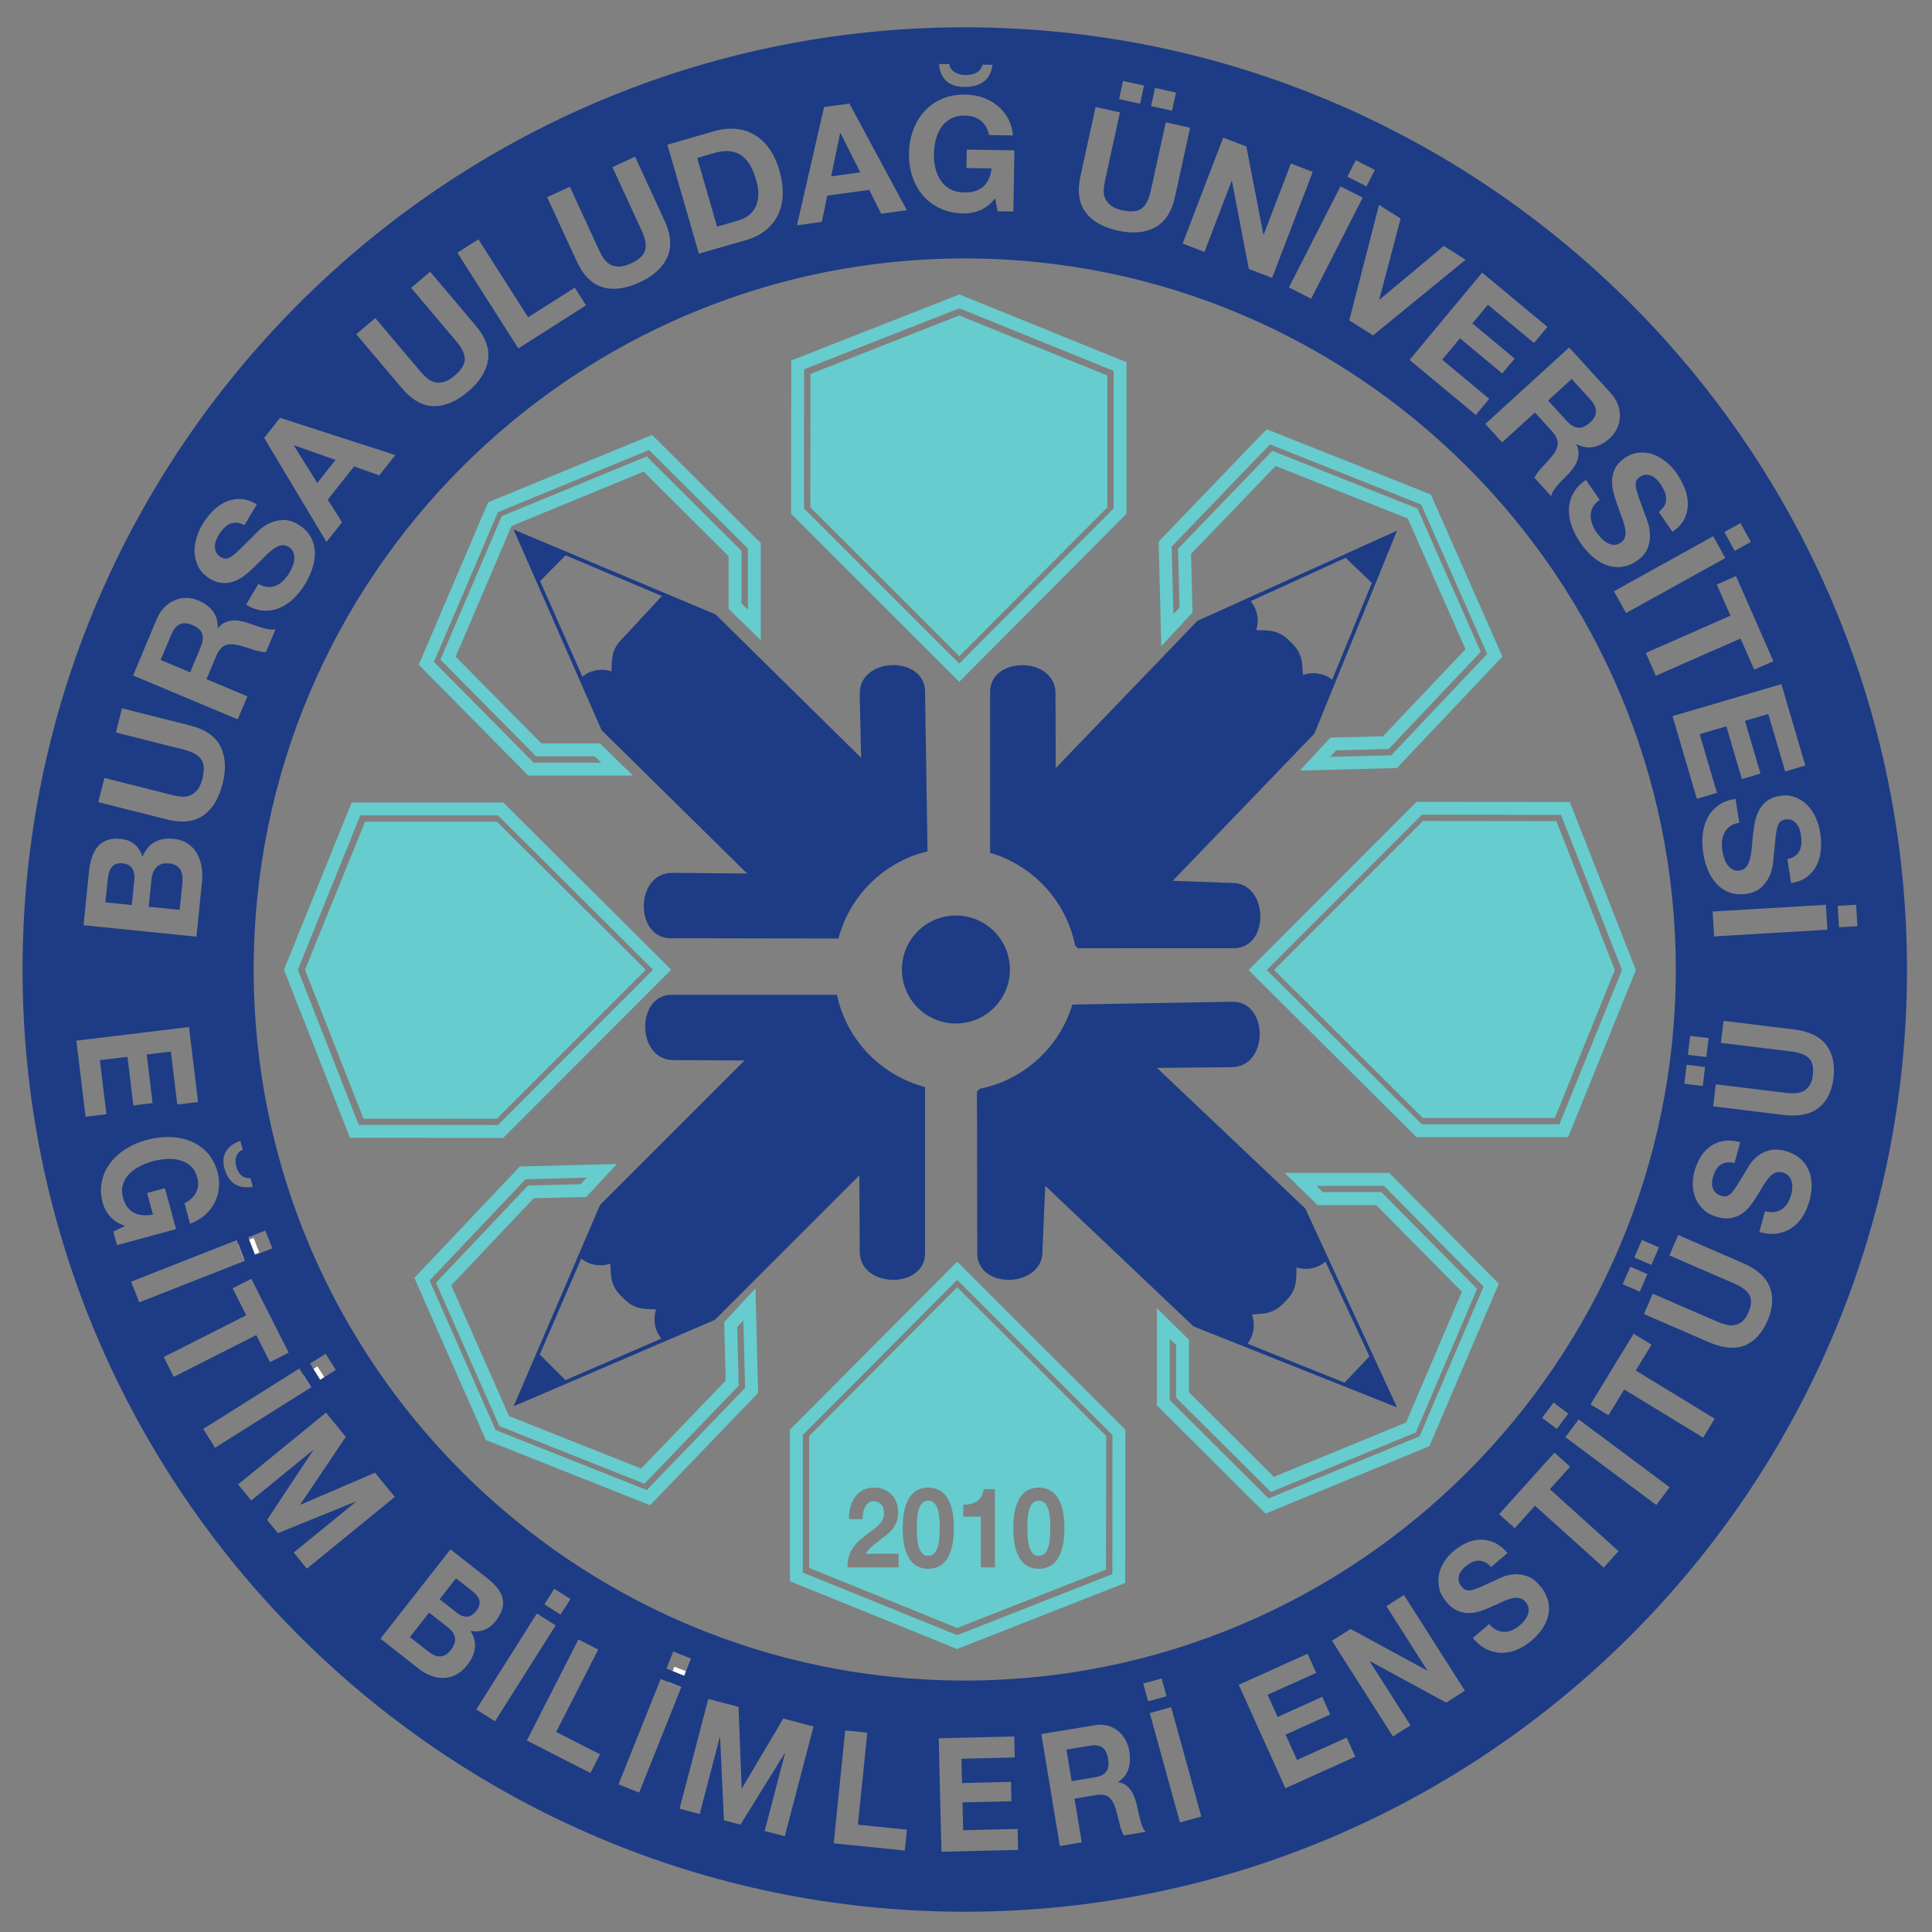 <?xml version="1.0" encoding="UTF-8" standalone="no"?>
<!-- Created with Inkscape (http://www.inkscape.org/) -->

<svg
   xmlns:dc="http://purl.org/dc/elements/1.1/"
   xmlns:cc="http://creativecommons.org/ns#"
   xmlns:rdf="http://www.w3.org/1999/02/22-rdf-syntax-ns#"
   xmlns:svg="http://www.w3.org/2000/svg"
   xmlns="http://www.w3.org/2000/svg"
   xmlns:sodipodi="http://sodipodi.sourceforge.net/DTD/sodipodi-0.dtd"
   xmlns:inkscape="http://www.inkscape.org/namespaces/inkscape"
   version="1.1"
   id="svg2"
   xml:space="preserve"
   width="200"
   height="200"
   viewBox="0 0 200 200"
   sodipodi:docname="taslak.svg"
   inkscape:version="0.92.4 5da689c313, 2019-01-14"><rect x="0" y="0" width="200" height="200" fill="#808080" stroke="none"/><defs
     id="defs6"><clipPath
       clipPathUnits="userSpaceOnUse"
       id="clipPath90"><path
         d="M 0,792 H 612 V 0 H 0 Z"
         id="path88"
         inkscape:connector-curvature="0" /></clipPath><clipPath
       clipPathUnits="userSpaceOnUse"
       id="clipPath226"><path
         d="m 148.01,384.28 h 311.2 V 114.93 h -311.2 z"
         id="path224"
         inkscape:connector-curvature="0" /></clipPath><clipPath
       clipPathUnits="userSpaceOnUse"
       id="clipPath46"><path
         d="m 199.421,531.635 h 74.237 V 480.3 h -74.237 z"
         id="path44"
         inkscape:connector-curvature="0" /></clipPath><clipPath
       clipPathUnits="userSpaceOnUse"
       id="clipPath438"><path
         d="M 188.642,660.058 H 396.389 V 477.046 H 188.642 Z"
         id="path436"
         inkscape:connector-curvature="0" /></clipPath><clipPath
       clipPathUnits="userSpaceOnUse"
       id="clipPath498"><path
         d="m 320.577,579.3 h 26.564 v -43.003 h -26.564 z"
         id="path496"
         inkscape:connector-curvature="0" /></clipPath><clipPath
       clipPathUnits="userSpaceOnUse"
       id="clipPath534"><path
         d="m 237.691,612.197 h 77.16 v -49.504 h -77.16 z"
         id="path532"
         inkscape:connector-curvature="0" /></clipPath></defs><sodipodi:namedview
     pagecolor="#ffffff"
     bordercolor="#666666"
     borderopacity="1"
     objecttolerance="10"
     gridtolerance="10"
     guidetolerance="10"
     inkscape:pageopacity="0"
     inkscape:pageshadow="2"
     inkscape:window-width="1920"
     inkscape:window-height="1040"
     id="namedview4"
     showgrid="false"
     showguides="true"
     inkscape:guide-bbox="true"
     inkscape:zoom="2.9627774"
     inkscape:cx="111.23935"
     inkscape:cy="132.60638"
     inkscape:window-x="0"
     inkscape:window-y="0"
     inkscape:window-maximized="1"
     inkscape:current-layer="g10"><sodipodi:guide
       position="-113.07,99.906"
       orientation="0,1"
       id="guide1071"
       inkscape:locked="false" /><sodipodi:guide
       position="99.906,204.875"
       orientation="1,0"
       id="guide1073"
       inkscape:locked="false" /></sodipodi:namedview><g
     id="g10"
     inkscape:groupmode="layer"
     inkscape:label="Arıcılık ai"
     transform="matrix(1.333,0,0,-1.333,0,200)"><g
       transform="matrix(0.561,0,0,0.561,-86.228,-269.807)"
       id="g8032"
       style="stroke-width:1.784"><g
         transform="translate(293.506,614.176)"
         id="g6148"
         style="stroke-width:1.784"><path
           inkscape:connector-curvature="0"
           id="path6150"
           style="fill:#1d3c85;fill-opacity:1;fill-rule:evenodd;stroke:none;stroke-width:1.784"
           d="m 0,0 c 0,-4.129 -3.347,-7.476 -7.477,-7.476 -4.128,0 -7.476,3.347 -7.476,7.476 0,4.129 3.348,7.476 7.476,7.476 C -3.347,7.476 0,4.129 0,0" /></g><g
         transform="translate(368.547,633.826)"
         id="g6152"
         style="stroke-width:1.784"><path
           inkscape:connector-curvature="0"
           id="path6154"
           style="fill:#66ccce;fill-opacity:1;fill-rule:nonzero;stroke:none;stroke-width:1.784"
           d="M 0,0 7.74,-19.71 -0.21,-39.32 H -17.5 l -19.71,19.61 19.71,19.73 z" /></g><g
         transform="translate(306.098,695.806)"
         id="g6156"
         style="stroke-width:1.784"><path
           inkscape:connector-curvature="0"
           id="path6158"
           style="fill:#66ccce;fill-opacity:1;fill-rule:nonzero;stroke:none;stroke-width:1.784"
           d="M 0,0 V -17.29 L -19.601,-37 l -19.73,19.71 0.02,17.5 19.701,7.74 z" /></g><g
         transform="translate(241.837,614.136)"
         id="g6160"
         style="stroke-width:1.784"><path
           inkscape:connector-curvature="0"
           id="path6162"
           style="fill:#66ccce;fill-opacity:1;fill-rule:nonzero;stroke:none;stroke-width:1.784"
           d="m 0,0 -19.71,-19.72 -17.5,0.01 L -44.95,0 -37,19.61 h 17.29 z" /></g><g
         transform="translate(264.127,697.876)"
         id="g6164"
         style="stroke-width:1.784"><path
           inkscape:connector-curvature="0"
           id="path6166"
           style="fill:none;stroke:#66ccce;stroke-width:1.784;stroke-linecap:butt;stroke-linejoin:miter;stroke-miterlimit:10;stroke-dasharray:none;stroke-opacity:1"
           d="m 0,0 -0.02,-20.24 22.39,-22.37 22.259,22.37 V -0.23 L 22.38,8.79 Z" /></g><g
         transform="translate(306.098,678.516)"
         id="g6168"
         style="stroke-width:1.784"><path
           inkscape:connector-curvature="0"
           id="path6170"
           style="fill:none;stroke:#66ccce;stroke-width:1.784;stroke-linecap:butt;stroke-linejoin:miter;stroke-miterlimit:10;stroke-dasharray:none;stroke-opacity:1"
           d="M 0,0 V 17.29 L -19.61,25.24 -39.311,17.5 -39.331,0 -19.601,-19.71 Z" /></g><g
         transform="translate(370.407,636.476)"
         id="g6172"
         style="stroke-width:1.784"><path
           inkscape:connector-curvature="0"
           id="path6174"
           style="fill:none;stroke:#66ccce;stroke-width:1.784;stroke-linecap:butt;stroke-linejoin:miter;stroke-miterlimit:10;stroke-dasharray:none;stroke-opacity:1"
           d="m 0,0 -20.24,0.02 -22.37,-22.39 22.37,-22.25 h 20.01 l 9.02,22.25 z" /></g><g
         transform="translate(368.337,594.506)"
         id="g6176"
         style="stroke-width:1.784"><path
           inkscape:connector-curvature="0"
           id="path6178"
           style="fill:none;stroke:#66ccce;stroke-width:1.784;stroke-linecap:butt;stroke-linejoin:miter;stroke-miterlimit:10;stroke-dasharray:none;stroke-opacity:1"
           d="M 0,0 7.95,19.61 0.21,39.32 -17.29,39.34 -37,19.61 -17.29,0 Z" /></g><g
         transform="translate(245.367,614.146)"
         id="g6180"
         style="stroke-width:1.784"><path
           inkscape:connector-curvature="0"
           id="path6182"
           style="fill:none;stroke:#66ccce;stroke-width:1.784;stroke-linecap:butt;stroke-linejoin:miter;stroke-miterlimit:10;stroke-dasharray:none;stroke-opacity:1"
           d="M 0,0 -22.37,22.26 H -42.38 L -51.39,0 l 8.78,-22.37 20.24,-0.02 z" /></g><g
         transform="translate(204.627,594.426)"
         id="g6184"
         style="stroke-width:1.784"><path
           inkscape:connector-curvature="0"
           id="path6186"
           style="fill:none;stroke:#66ccce;stroke-width:1.784;stroke-linecap:butt;stroke-linejoin:miter;stroke-miterlimit:10;stroke-dasharray:none;stroke-opacity:1"
           d="M 0,0 17.5,-0.01 37.21,19.71 17.5,39.32 H 0.21 L -7.74,19.71 Z" /></g><g
         transform="translate(263.947,550.106)"
         id="g6188"
         style="stroke-width:1.784"><path
           inkscape:connector-curvature="0"
           id="path6190"
           style="fill:none;stroke:#66ccce;stroke-width:1.784;stroke-linecap:butt;stroke-linejoin:miter;stroke-miterlimit:10;stroke-dasharray:none;stroke-opacity:1"
           d="m 0,0 v -20.01 l 22.25,-9.02 22.38,8.79 L 44.65,0 22.26,22.37 Z" /></g><g
         transform="translate(305.938,549.226)"
         id="g6192"
         style="stroke-width:1.784"><path
           inkscape:connector-curvature="0"
           id="path6194"
           style="fill:none;stroke:#66ccce;stroke-width:1.784;stroke-linecap:butt;stroke-linejoin:miter;stroke-miterlimit:10;stroke-dasharray:none;stroke-opacity:1"
           d="M 0,0 -19.73,19.71 -39.33,0 v -17.29 l 19.61,-7.95 19.699,7.74 z" /></g><g
         transform="translate(333.728,585.126)"
         id="g6196"
         style="stroke-width:1.784"><path
           inkscape:connector-curvature="0"
           id="path6198"
           style="fill:none;stroke:#66ccce;stroke-width:1.784;stroke-linecap:butt;stroke-linejoin:miter;stroke-miterlimit:10;stroke-dasharray:none;stroke-opacity:1"
           d="m 0,0 2.729,-2.66 h 8.121 l 12.549,-12.7 -8.109,-18.99 -19.181,-7.88 -12.439,12.39 v 7.28 l -2.66,2.6 v -10.95 l 14.36,-14.31 21.8,8.97 9.229,21.6 L 11.92,0 Z" /></g><g
         transform="translate(239.127,641.917)"
         id="g6200"
         style="stroke-width:1.784"><path
           inkscape:connector-curvature="0"
           id="path6202"
           style="fill:none;stroke:#66ccce;stroke-width:1.784;stroke-linecap:butt;stroke-linejoin:miter;stroke-miterlimit:10;stroke-dasharray:none;stroke-opacity:1"
           d="m 0,0 -2.73,2.66 h -8.12 l -12.55,12.7 8.11,18.98 19.18,7.89 12.44,-12.39 V 22.55 L 19,19.96 V 30.91 L 4.63,45.22 -17.17,36.25 -26.4,14.65 -11.92,0 Z" /></g><g
         transform="translate(315.297,661.146)"
         id="g6204"
         style="stroke-width:1.784"><path
           inkscape:connector-curvature="0"
           id="path6206"
           style="fill:none;stroke:#66ccce;stroke-width:1.784;stroke-linecap:butt;stroke-linejoin:miter;stroke-miterlimit:10;stroke-dasharray:none;stroke-opacity:1"
           d="M 0,0 2.591,2.8 2.38,10.91 14.761,23.78 33.95,16.16 42.33,-2.81 30.25,-15.56 22.971,-15.75 20.44,-18.48 31.391,-18.2 45.33,-3.47 35.811,18.09 13.98,26.77 -0.3,11.92 Z" /></g><g
         transform="translate(257.447,567.826)"
         id="g6208"
         style="stroke-width:1.784"><path
           inkscape:connector-curvature="0"
           id="path6210"
           style="fill:none;stroke:#66ccce;stroke-width:1.784;stroke-linecap:butt;stroke-linejoin:miter;stroke-miterlimit:10;stroke-dasharray:none;stroke-opacity:1"
           d="m 0,0 -2.59,-2.8 0.2,-8.11 -12.37,-12.87 -19.19,7.62 -8.38,18.97 12.08,12.76 7.28,0.18 2.53,2.73 -10.95,-0.28 -13.94,-14.72 9.52,-21.57 21.83,-8.67 14.28,14.84 z" /></g><g
         transform="translate(189.599,575.009)"
         id="g6212"
         style="stroke-width:1.784"><path
           inkscape:connector-curvature="0"
           id="path6214"
           style="fill:#ffffff;fill-opacity:1;fill-rule:nonzero;stroke:none;stroke-width:1.784"
           d="M 0,0 -0.794,2.016 -2.948,1.167 -2.153,-0.849 Z" /></g><g
         transform="translate(196.86,556.165)"
         id="g6216"
         style="stroke-width:1.784"><path
           inkscape:connector-curvature="0"
           id="path6218"
           style="fill:#ffffff;fill-opacity:1;fill-rule:nonzero;stroke:none;stroke-width:1.784"
           d="M 0,0 1.952,1.244 0.787,3.071 -1.165,1.827 Z" /></g><g
         transform="translate(246.218,515.509)"
         id="g6220"
         style="stroke-width:1.784"><path
           inkscape:connector-curvature="0"
           id="path6222"
           style="fill:#ffffff;fill-opacity:1;fill-rule:nonzero;stroke:none;stroke-width:1.784"
           d="M 0,0 2.017,-0.791 2.862,1.364 0.845,2.155 Z" /></g><g
         transform="translate(339.987,671.167)"
         id="g6224"
         style="stroke-width:1.784"><path
           inkscape:connector-curvature="0"
           id="path6226"
           style="fill:#1d3c85;fill-opacity:1;fill-rule:nonzero;stroke:none;stroke-width:1.784"
           d="m 0,0 1.81,-1.74 1.81,-1.74 -5.49,-13.39 c -1.09,0.88 -2.681,1.14 -4.04,0.64 -0.16,1.48 0.109,2.97 -1.77,4.63 -1.73,1.81 -3.2,1.49 -4.7,1.6 0.46,1.38 0.13,2.95 -0.78,4 z m -37.453,-53.673 0.392,-0.377 21.681,0.01 c 4.989,0.15 4.68,9.23 -0.511,9.04 l -8.049,0.29 19.61,20.38 L 7.109,3.76 -20.53,-8.73 -40.141,-29.11 -40.17,-18.77 c -0.01,5.2 -9.1,5.17 -9.05,0.17 v -22.244 c 5.951,-1.743 10.537,-6.677 11.767,-12.829" /></g><g
         transform="translate(343.277,560.626)"
         id="g6228"
         style="stroke-width:1.784"><path
           inkscape:connector-curvature="0"
           id="path6230"
           style="fill:#1d3c85;fill-opacity:1;fill-rule:nonzero;stroke:none;stroke-width:1.784"
           d="m 0,0 -1.72,-1.82 -1.73,-1.82 -13.43,5.39 c 0.87,1.09 1.12,2.68 0.609,4.04 1.481,0.17 2.97,-0.08 4.611,1.81 1.809,1.74 1.471,3.21 1.569,4.71 1.381,-0.45 2.951,-0.11 4,0.81 z m -29.41,39.93 10.34,0.1 c 5.2,0.05 5.1,9.14 0.1,9.06 l -22.16,-0.392 c -1.775,-5.906 -6.703,-10.444 -12.832,-11.657 l -0.368,-0.391 0.04,-22.52 c 0.18,-4.99 9.26,-4.62 9.029,0.58 l 0.381,8.9 L -24.36,4.15 3.819,-7.07 -8.88,20.47 Z" /></g><g
         transform="translate(239.997,660.126)"
         id="g6232"
         style="stroke-width:1.784"><path
           inkscape:connector-curvature="0"
           id="path6234"
           style="fill:#1d3c85;fill-opacity:1;fill-rule:nonzero;stroke:none;stroke-width:1.784"
           d="m 0,0 c -1.84,-1.71 -1.53,-3.19 -1.66,-4.68 -1.37,0.47 -2.95,0.16 -4.01,-0.74 L -11.52,7.82 -9.76,9.61 -8,11.39 5.33,5.75 M 42.106,-29.595 41.76,-7.43 c -0.08,4.99 -9.16,4.79 -9.04,-0.41 l 0.19,-8.8 L 12.76,3.21 -15.2,14.96 -3.02,-12.81 17.13,-32.66 6.79,-32.57 c -5.2,0.05 -5.27,-9.04 -0.28,-9.05 l 23.261,-0.039 c 1.571,5.964 6.319,10.624 12.335,12.064" /></g><g
         transform="translate(231.977,557.336)"
         id="g6236"
         style="stroke-width:1.784"><path
           inkscape:connector-curvature="0"
           id="path6238"
           style="fill:#1d3c85;fill-opacity:1;fill-rule:nonzero;stroke:none;stroke-width:1.784"
           d="M 0,0 -1.78,1.78 -3.55,3.55 2.19,16.83 C 3.26,15.94 4.84,15.64 6.21,16.12 6.35,14.63 6.05,13.15 7.9,11.46 9.59,9.61 11.08,9.91 12.56,9.77 12.08,8.4 12.38,6.82 13.28,5.75 Z M 37.587,53.34 H 14.69 C 9.7,53.3 9.84,44.21 15.03,44.3 l 9.76,-0.05 -20,-20 -11.96,-27.87 27.86,11.96 20,20 0.05,-10.47 c -0.09,-5.19 9,-5.33 9.04,-0.34 V 40.573 C 43.665,42.176 38.904,47.114 37.587,53.34" /></g><g
         transform="translate(178.706,627.922)"
         id="g6240"
         style="stroke-width:1.784"><path
           inkscape:connector-curvature="0"
           id="path6242"
           style="fill:#1d3c85;fill-opacity:1;fill-rule:nonzero;stroke:none;stroke-width:1.784"
           d="M 0,0 C -0.13,0.249 -0.319,0.456 -0.567,0.622 -0.816,0.787 -1.144,0.89 -1.553,0.932 -2.355,1.013 -2.951,0.845 -3.34,0.428 -3.729,0.01 -3.961,-0.571 -4.037,-1.315 l -0.38,-3.743 4.29,-0.435 0.374,3.677 C 0.281,-1.48 0.28,-1.156 0.246,-0.843 0.211,-0.53 0.129,-0.249 0,0" /></g><g
         transform="translate(180.331,661.864)"
         id="g6244"
         style="stroke-width:1.784"><path
           inkscape:connector-curvature="0"
           id="path6246"
           style="fill:#1d3c85;fill-opacity:1;fill-rule:nonzero;stroke:none;stroke-width:1.784"
           d="m 0,0 c -0.703,0.295 -1.291,0.326 -1.761,0.094 -0.471,-0.232 -0.86,-0.713 -1.166,-1.444 l -1.462,-3.49 4.079,-1.708 1.462,3.489 c 0.306,0.731 0.373,1.347 0.202,1.848 C 1.182,-0.709 0.73,-0.306 0,0" /></g><g
         transform="translate(170.654,628.873)"
         id="g6248"
         style="stroke-width:1.784"><path
           inkscape:connector-curvature="0"
           id="path6250"
           style="fill:#1d3c85;fill-opacity:1;fill-rule:nonzero;stroke:none;stroke-width:1.784"
           d="m 0,0 c -0.365,0.037 -0.67,0.001 -0.917,-0.106 -0.247,-0.107 -0.447,-0.264 -0.601,-0.47 -0.153,-0.205 -0.27,-0.447 -0.35,-0.727 -0.08,-0.28 -0.136,-0.572 -0.167,-0.879 L -2.362,-5.399 1.293,-5.771 1.647,-2.29 C 1.709,-1.677 1.615,-1.159 1.363,-0.735 1.111,-0.312 0.657,-0.067 0,0" /></g><g
         transform="translate(194.405,686.746)"
         id="g6252"
         style="stroke-width:1.784"><path
           inkscape:connector-curvature="0"
           id="path6254"
           style="fill:#1d3c85;fill-opacity:1;fill-rule:nonzero;stroke:none;stroke-width:1.784"
           d="m 0,0 -0.027,-0.035 3.246,-5.183 2.528,3.19 z" /></g><g
         transform="translate(255.925,717.868)"
         id="g6256"
         style="stroke-width:1.784"><path
           inkscape:connector-curvature="0"
           id="path6258"
           style="fill:#1d3c85;fill-opacity:1;fill-rule:nonzero;stroke:none;stroke-width:1.784"
           d="M 0,0 C 0.479,0.138 0.922,0.35 1.328,0.635 1.734,0.92 2.062,1.293 2.31,1.755 2.558,2.216 2.705,2.766 2.75,3.404 2.794,4.043 2.696,4.778 2.456,5.61 2.236,6.371 1.964,7.036 1.639,7.606 1.314,8.177 0.919,8.631 0.455,8.97 -0.009,9.309 -0.554,9.515 -1.177,9.586 -1.801,9.658 -2.521,9.576 -3.339,9.34 l -2.367,-0.684 2.747,-9.511 z" /></g><g
         transform="translate(270.051,729.97)"
         id="g6260"
         style="stroke-width:1.784"><path
           inkscape:connector-curvature="0"
           id="path6262"
           style="fill:#1d3c85;fill-opacity:1;fill-rule:nonzero;stroke:none;stroke-width:1.784"
           d="m 0,0 -0.043,-0.006 -1.245,-5.989 4.033,0.554 z" /></g><g
         transform="translate(306.301,506.489)"
         id="g6264"
         style="stroke-width:1.784"><path
           inkscape:connector-curvature="0"
           id="path6266"
           style="fill:#1d3c85;fill-opacity:1;fill-rule:nonzero;stroke:none;stroke-width:1.784"
           d="m 0,0 c -0.404,0.282 -0.954,0.366 -1.649,0.251 l -3.323,-0.549 0.721,-4.363 3.323,0.55 c 0.696,0.114 1.188,0.374 1.479,0.779 0.29,0.405 0.371,0.998 0.241,1.779 C 0.668,-0.8 0.403,-0.283 0,0" /></g><g
         transform="translate(215.741,523.088)"
         id="g6268"
         style="stroke-width:1.784"><path
           inkscape:connector-curvature="0"
           id="path6270"
           style="fill:#1d3c85;fill-opacity:1;fill-rule:nonzero;stroke:none;stroke-width:1.784"
           d="m 0,0 -2.634,2.067 -2.662,-3.392 2.588,-2.031 c 0.235,-0.185 0.482,-0.336 0.738,-0.454 0.257,-0.117 0.514,-0.18 0.774,-0.188 0.259,-0.007 0.519,0.055 0.78,0.185 0.26,0.131 0.518,0.358 0.771,0.682 0.498,0.634 0.694,1.212 0.589,1.733 C 0.838,-0.877 0.524,-0.411 0,0" /></g><g
         transform="translate(219.643,525.395)"
         id="g6272"
         style="stroke-width:1.784"><path
           inkscape:connector-curvature="0"
           id="path6274"
           style="fill:#1d3c85;fill-opacity:1;fill-rule:nonzero;stroke:none;stroke-width:1.784"
           d="M 0,0 C 0.227,0.288 0.366,0.561 0.418,0.818 0.471,1.075 0.461,1.316 0.389,1.541 0.316,1.766 0.195,1.977 0.027,2.174 -0.142,2.372 -0.333,2.555 -0.549,2.725 l -2.264,1.777 -2.269,-2.89 2.449,-1.923 c 0.431,-0.338 0.876,-0.501 1.334,-0.488 C -0.84,-0.786 -0.407,-0.52 0,0" /></g><g
         transform="translate(408.104,622.99)"
         id="g6276"
         style="stroke-width:1.784"><path
           inkscape:connector-curvature="0"
           id="path6278"
           style="fill:#1d3c85;fill-opacity:1;fill-rule:nonzero;stroke:none;stroke-width:1.784"
           d="M 0,0 2.547,0.151 2.723,-2.814 0.175,-2.965 Z m -0.588,-23.792 c -0.229,-1.879 -0.916,-3.271 -2.061,-4.177 -1.145,-0.906 -2.781,-1.229 -4.906,-0.969 l -9.696,1.184 0.373,3.051 9.695,-1.184 c 0.423,-0.051 0.842,-0.07 1.257,-0.054 0.416,0.014 0.793,0.107 1.131,0.275 0.339,0.169 0.628,0.427 0.87,0.772 0.241,0.345 0.401,0.829 0.477,1.451 0.133,1.089 -0.049,1.873 -0.544,2.355 -0.495,0.481 -1.325,0.793 -2.49,0.935 l -9.696,1.184 0.372,3.051 9.697,-1.184 c 2.111,-0.258 3.615,-0.974 4.513,-2.149 0.899,-1.175 1.235,-2.688 1.008,-4.541 m -3.334,-17.064 c -0.202,-0.744 -0.501,-1.437 -0.895,-2.081 -0.395,-0.643 -0.884,-1.173 -1.468,-1.589 -0.584,-0.417 -1.259,-0.69 -2.024,-0.821 -0.765,-0.131 -1.613,-0.063 -2.544,0.203 l 0.78,2.873 c 0.51,-0.139 0.964,-0.174 1.361,-0.106 0.399,0.067 0.744,0.207 1.037,0.419 0.293,0.211 0.542,0.484 0.747,0.821 0.205,0.337 0.362,0.7 0.467,1.091 0.072,0.265 0.124,0.555 0.156,0.871 0.034,0.315 0.015,0.625 -0.055,0.927 -0.07,0.304 -0.204,0.577 -0.405,0.82 -0.2,0.244 -0.491,0.418 -0.873,0.521 -0.41,0.112 -0.775,0.085 -1.092,-0.079 -0.319,-0.164 -0.614,-0.411 -0.886,-0.743 -0.273,-0.332 -0.537,-0.72 -0.795,-1.165 -0.257,-0.444 -0.529,-0.89 -0.819,-1.339 -0.278,-0.466 -0.584,-0.91 -0.92,-1.333 -0.335,-0.423 -0.716,-0.78 -1.145,-1.069 -0.428,-0.29 -0.918,-0.485 -1.47,-0.586 -0.551,-0.1 -1.173,-0.056 -1.867,0.132 -0.778,0.211 -1.415,0.542 -1.907,0.994 -0.493,0.451 -0.866,0.968 -1.118,1.551 -0.253,0.582 -0.389,1.201 -0.408,1.856 -0.021,0.654 0.051,1.284 0.215,1.888 0.192,0.706 0.464,1.359 0.817,1.96 0.352,0.6 0.796,1.099 1.329,1.496 0.533,0.396 1.147,0.658 1.844,0.788 0.695,0.129 1.482,0.074 2.36,-0.164 l -0.779,-2.872 c -0.46,0.097 -0.859,0.114 -1.195,0.05 -0.337,-0.064 -0.623,-0.193 -0.857,-0.386 -0.234,-0.194 -0.429,-0.435 -0.584,-0.724 -0.154,-0.29 -0.281,-0.618 -0.38,-0.983 -0.065,-0.239 -0.101,-0.486 -0.11,-0.74 -0.008,-0.255 0.032,-0.5 0.12,-0.733 0.089,-0.234 0.223,-0.443 0.4,-0.626 0.179,-0.184 0.431,-0.32 0.756,-0.408 0.297,-0.081 0.552,-0.096 0.763,-0.045 0.212,0.051 0.435,0.204 0.671,0.458 0.236,0.253 0.503,0.62 0.8,1.101 0.298,0.481 0.681,1.11 1.151,1.889 0.125,0.237 0.322,0.558 0.593,0.966 0.269,0.406 0.627,0.786 1.072,1.139 0.445,0.352 0.984,0.615 1.616,0.789 0.632,0.173 1.373,0.145 2.222,-0.086 0.694,-0.188 1.305,-0.483 1.835,-0.883 0.529,-0.4 0.946,-0.895 1.25,-1.485 0.303,-0.59 0.48,-1.266 0.531,-2.031 0.052,-0.765 -0.048,-1.607 -0.297,-2.526 m -5.801,-16.578 c -0.752,-1.736 -1.805,-2.877 -3.16,-3.421 -1.354,-0.544 -3.013,-0.391 -4.979,0.46 l -8.963,3.883 1.221,2.821 8.964,-3.883 c 0.39,-0.169 0.786,-0.305 1.19,-0.408 0.402,-0.104 0.79,-0.122 1.162,-0.056 0.373,0.066 0.724,0.231 1.054,0.494 0.329,0.262 0.618,0.681 0.867,1.256 0.435,1.006 0.484,1.81 0.145,2.412 -0.338,0.602 -1.046,1.136 -2.123,1.603 l -8.963,3.882 1.222,2.821 8.964,-3.883 c 1.951,-0.845 3.191,-1.958 3.72,-3.339 0.528,-1.382 0.422,-2.929 -0.321,-4.642 m -8.909,-16.184 -10.93,6.669 -2.182,-3.576 -2.48,1.512 5.967,9.778 2.479,-1.513 -2.183,-3.577 10.93,-6.669 z m -6.478,-9.329 -12.592,9.391 1.838,2.464 12.592,-9.391 z m -7.29,-8.664 -9.514,8.569 -2.805,-3.113 -2.157,1.944 7.666,8.511 2.157,-1.944 -2.803,-3.113 9.513,-8.57 z m -7.603,-6.19 c -0.08,-0.658 -0.314,-1.318 -0.702,-1.979 -0.387,-0.66 -0.942,-1.302 -1.666,-1.922 -0.584,-0.501 -1.221,-0.907 -1.909,-1.217 -0.689,-0.31 -1.391,-0.474 -2.109,-0.49 -0.716,-0.016 -1.428,0.137 -2.134,0.459 -0.706,0.322 -1.37,0.854 -1.99,1.598 l 2.259,1.937 c 0.344,-0.4 0.7,-0.685 1.067,-0.853 0.368,-0.168 0.732,-0.246 1.093,-0.236 0.362,0.01 0.721,0.097 1.08,0.26 0.359,0.162 0.692,0.376 0.999,0.64 0.208,0.178 0.414,0.388 0.619,0.631 0.205,0.244 0.363,0.51 0.475,0.8 0.113,0.289 0.154,0.591 0.126,0.905 -0.028,0.313 -0.171,0.621 -0.429,0.921 -0.277,0.323 -0.592,0.506 -0.948,0.55 -0.355,0.043 -0.739,0.004 -1.15,-0.118 -0.412,-0.121 -0.85,-0.293 -1.312,-0.516 -0.463,-0.223 -0.939,-0.439 -1.43,-0.648 -0.493,-0.229 -0.996,-0.423 -1.511,-0.585 -0.515,-0.162 -1.03,-0.242 -1.547,-0.24 -0.518,10e-4 -1.032,0.114 -1.545,0.341 -0.513,0.227 -1.003,0.613 -1.471,1.159 -0.525,0.612 -0.865,1.243 -1.018,1.894 -0.155,0.651 -0.172,1.288 -0.053,1.911 0.118,0.624 0.354,1.212 0.705,1.765 0.352,0.552 0.765,1.032 1.24,1.44 0.555,0.476 1.147,0.863 1.777,1.162 0.63,0.298 1.276,0.462 1.94,0.49 0.663,0.028 1.319,-0.1 1.968,-0.384 0.647,-0.285 1.268,-0.772 1.86,-1.462 l -2.259,-1.938 c -0.326,0.339 -0.645,0.577 -0.96,0.713 -0.314,0.136 -0.623,0.19 -0.925,0.162 -0.303,-0.028 -0.6,-0.118 -0.891,-0.27 -0.29,-0.153 -0.579,-0.352 -0.866,-0.599 -0.189,-0.162 -0.358,-0.346 -0.508,-0.551 -0.149,-0.206 -0.254,-0.431 -0.311,-0.674 -0.059,-0.243 -0.066,-0.49 -0.022,-0.742 0.044,-0.252 0.177,-0.507 0.396,-0.763 0.201,-0.233 0.402,-0.389 0.606,-0.465 0.203,-0.077 0.474,-0.077 0.812,0.001 0.337,0.077 0.764,0.231 1.281,0.461 0.516,0.23 1.187,0.535 2.013,0.916 0.237,0.125 0.581,0.28 1.033,0.465 0.452,0.184 0.961,0.298 1.527,0.339 0.566,0.041 1.16,-0.044 1.78,-0.256 0.62,-0.211 1.217,-0.651 1.79,-1.319 0.468,-0.546 0.808,-1.133 1.022,-1.762 0.212,-0.629 0.278,-1.273 0.198,-1.931 m -14.203,-12.496 -10.554,5.746 -0.033,-0.021 5.649,-8.87 -2.427,-1.546 -8.439,13.249 2.576,1.641 10.583,-5.754 0.034,0.021 -5.662,8.888 2.428,1.547 8.438,-13.25 z m -22.25,-11.854 -6.463,14.317 9.529,4.302 1.196,-2.647 -6.729,-3.037 1.385,-3.068 6.175,2.788 1.104,-2.446 -6.175,-2.788 1.584,-3.509 6.871,3.102 1.195,-2.647 z m -14.607,-4.736 -4.173,15.143 2.963,0.817 4.173,-15.143 z m -5.077,19.23 2.548,0.702 0.679,-2.46 -2.549,-0.702 z m -2.697,-21.03 c -0.249,0.464 -0.449,1.033 -0.6,1.707 -0.151,0.673 -0.316,1.315 -0.497,1.924 -0.237,0.794 -0.553,1.35 -0.951,1.672 -0.396,0.321 -0.975,0.418 -1.735,0.293 l -3.032,-0.502 1.001,-6.055 -3.034,-0.502 -2.561,15.498 7.437,1.229 c 0.619,0.102 1.194,0.082 1.727,-0.06 0.532,-0.142 1.009,-0.38 1.428,-0.712 0.418,-0.332 0.763,-0.74 1.035,-1.222 0.271,-0.483 0.456,-1.021 0.555,-1.614 0.15,-0.912 0.11,-1.729 -0.122,-2.451 -0.231,-0.722 -0.704,-1.321 -1.419,-1.795 l 0.006,-0.044 c 0.393,-0.054 0.732,-0.18 1.016,-0.378 0.284,-0.199 0.53,-0.448 0.738,-0.748 0.209,-0.3 0.381,-0.639 0.517,-1.018 0.135,-0.38 0.248,-0.762 0.338,-1.149 0.053,-0.244 0.114,-0.531 0.182,-0.862 0.068,-0.331 0.147,-0.667 0.237,-1.008 0.089,-0.343 0.195,-0.663 0.317,-0.962 0.122,-0.3 0.273,-0.547 0.45,-0.74 z m -25.234,-2.254 -0.379,15.703 10.452,0.253 0.07,-2.903 -7.379,-0.178 0.081,-3.366 6.773,0.164 0.065,-2.683 -6.773,-0.164 0.093,-3.849 7.536,0.182 0.07,-2.903 z m -5.079,0.167 -9.837,1.001 1.59,15.627 3.058,-0.312 -1.296,-12.738 6.779,-0.689 z m -16.609,1.98 -2.784,0.728 2.818,10.77 -0.038,0.009 -6.133,-9.901 -2.292,0.599 -0.525,11.53 -0.037,0.01 -2.791,-10.663 -2.784,0.729 3.976,15.196 4.186,-1.095 0.429,-11.278 0.038,-0.01 5.727,9.667 4.187,-1.095 z m -23.015,7.185 5.83,14.587 2.854,-1.142 -5.829,-14.586 z m -3.888,1.569 -8.807,4.496 7.143,13.99 2.738,-1.398 -5.822,-11.403 6.069,-3.099 z m -15.807,8.797 8.388,13.282 2.6,-1.642 -8.389,-13.281 z m -0.189,8.53 c -0.097,-0.809 -0.448,-1.601 -1.055,-2.374 -0.489,-0.623 -1.02,-1.078 -1.594,-1.364 -0.573,-0.287 -1.155,-0.431 -1.746,-0.433 -0.591,-0.003 -1.174,0.111 -1.75,0.339 -0.576,0.228 -1.11,0.535 -1.603,0.922 l -5.329,4.184 9.699,12.356 5.175,-4.063 c 0.524,-0.411 0.96,-0.837 1.31,-1.28 0.35,-0.442 0.586,-0.903 0.708,-1.381 0.122,-0.478 0.114,-0.98 -0.024,-1.505 -0.138,-0.525 -0.434,-1.077 -0.887,-1.653 -0.489,-0.623 -1.022,-1.044 -1.6,-1.262 -0.578,-0.217 -1.217,-0.266 -1.918,-0.144 0.505,-0.752 0.71,-1.532 0.614,-2.342 m -25.079,13.19 8.625,7.037 -0.025,0.03 -10.791,-4.382 -1.498,1.835 6.374,9.623 -0.025,0.03 -8.54,-6.967 -1.82,2.23 12.171,9.93 2.736,-3.353 -6.303,-9.362 0.025,-0.03 10.326,4.431 2.735,-3.352 -12.17,-9.931 z m -12.528,17.111 13.297,8.363 1.636,-2.602 -13.296,-8.363 z m -5.468,9.955 11.426,5.779 -1.891,3.739 2.592,1.31 5.169,-10.221 -2.592,-1.311 -1.89,3.74 -11.427,-5.779 z m -4.518,10.43 14.618,5.748 1.125,-2.861 -14.618,-5.748 z m -2.462,6.944 1.637,0.77 c -0.908,0.321 -1.605,0.761 -2.091,1.318 -0.486,0.558 -0.818,1.165 -0.996,1.82 -0.284,1.045 -0.333,2.033 -0.145,2.963 0.188,0.931 0.558,1.775 1.113,2.535 0.553,0.759 1.27,1.42 2.15,1.984 0.88,0.564 1.865,0.994 2.955,1.291 1.118,0.303 2.207,0.437 3.265,0.4 1.059,-0.037 2.027,-0.24 2.902,-0.611 0.876,-0.37 1.631,-0.909 2.264,-1.616 0.633,-0.708 1.091,-1.584 1.376,-2.629 0.188,-0.693 0.253,-1.395 0.196,-2.108 -0.057,-0.712 -0.242,-1.388 -0.554,-2.028 -0.313,-0.639 -0.755,-1.222 -1.325,-1.75 -0.572,-0.527 -1.279,-0.946 -2.121,-1.256 l -0.77,2.834 c 0.8,0.408 1.345,0.921 1.633,1.54 0.287,0.619 0.333,1.288 0.138,2.006 -0.181,0.667 -0.48,1.195 -0.897,1.582 -0.417,0.387 -0.909,0.659 -1.476,0.816 -0.567,0.157 -1.18,0.217 -1.839,0.18 -0.659,-0.037 -1.32,-0.146 -1.985,-0.327 -0.637,-0.173 -1.238,-0.407 -1.804,-0.703 -0.566,-0.296 -1.05,-0.654 -1.452,-1.074 -0.402,-0.421 -0.686,-0.904 -0.849,-1.449 -0.163,-0.545 -0.154,-1.151 0.027,-1.819 0.267,-0.982 0.753,-1.665 1.458,-2.048 0.704,-0.384 1.599,-0.475 2.685,-0.275 l -0.812,2.986 2.463,0.669 1.541,-5.668 -8.174,-2.222 z m -5.114,26.42 15.594,1.889 1.257,-10.38 -2.882,-0.349 -0.888,7.328 -3.342,-0.405 0.815,-6.726 -2.664,-0.322 -0.815,6.725 -3.822,-0.463 0.906,-7.483 -2.883,-0.349 z m 1.742,23.336 c 0.076,0.744 0.21,1.416 0.404,2.016 0.194,0.599 0.462,1.103 0.806,1.51 0.343,0.407 0.775,0.706 1.296,0.897 0.52,0.19 1.146,0.248 1.875,0.174 0.788,-0.08 1.427,-0.326 1.915,-0.736 0.49,-0.411 0.867,-0.984 1.131,-1.718 0.375,0.934 0.933,1.604 1.674,2.008 0.742,0.404 1.601,0.556 2.579,0.457 0.787,-0.08 1.454,-0.303 1.999,-0.668 0.546,-0.365 0.974,-0.825 1.286,-1.38 0.313,-0.555 0.523,-1.173 0.63,-1.855 0.108,-0.682 0.126,-1.373 0.055,-2.073 l -0.769,-7.573 -15.628,1.587 z m 2.14,13.035 9.47,-2.394 c 0.413,-0.104 0.827,-0.171 1.243,-0.2 0.416,-0.03 0.806,0.031 1.169,0.181 0.363,0.15 0.692,0.404 0.986,0.76 0.295,0.357 0.528,0.877 0.701,1.559 0.302,1.195 0.243,2.087 -0.175,2.677 -0.418,0.589 -1.196,1.028 -2.334,1.315 l -9.47,2.394 0.847,3.349 9.47,-2.394 c 2.062,-0.521 3.448,-1.484 4.16,-2.889 0.711,-1.405 0.81,-3.125 0.296,-5.158 -0.522,-2.062 -1.422,-3.532 -2.704,-4.411 -1.28,-0.879 -2.959,-1.056 -5.035,-0.531 l -9.471,2.393 z m 7.245,21.99 c 0.272,0.649 0.622,1.19 1.05,1.624 0.428,0.432 0.902,0.758 1.423,0.977 0.521,0.22 1.063,0.326 1.626,0.322 0.562,-0.006 1.121,-0.124 1.675,-0.356 0.852,-0.358 1.515,-0.846 1.987,-1.465 0.472,-0.619 0.7,-1.403 0.685,-2.35 l 0.041,-0.017 c 0.272,0.347 0.574,0.602 0.904,0.766 0.331,0.163 0.683,0.262 1.056,0.297 0.372,0.035 0.756,0.013 1.153,-0.065 0.396,-0.079 0.783,-0.181 1.159,-0.307 0.236,-0.083 0.512,-0.183 0.829,-0.3 0.317,-0.117 0.644,-0.226 0.983,-0.328 0.339,-0.102 0.67,-0.177 0.991,-0.225 0.323,-0.047 0.616,-0.039 0.882,0.025 l -1.335,-3.186 c -0.534,0.017 -1.127,0.138 -1.78,0.364 -0.652,0.226 -1.287,0.42 -1.902,0.582 -0.803,0.209 -1.454,0.212 -1.954,0.007 -0.499,-0.204 -0.915,-0.705 -1.25,-1.503 l -1.334,-3.186 5.661,-2.372 -1.334,-3.186 -14.488,6.07 z m 5.461,11.089 c 0.196,0.702 0.473,1.357 0.832,1.962 0.419,0.706 0.9,1.337 1.444,1.894 0.543,0.555 1.141,0.981 1.793,1.275 0.653,0.295 1.341,0.428 2.066,0.399 0.724,-0.029 1.478,-0.276 2.26,-0.74 l -1.707,-2.875 c -0.419,0.214 -0.803,0.327 -1.155,0.339 -0.35,0.012 -0.673,-0.057 -0.966,-0.206 -0.294,-0.15 -0.564,-0.361 -0.81,-0.632 -0.247,-0.272 -0.478,-0.591 -0.696,-0.956 -0.142,-0.24 -0.259,-0.495 -0.35,-0.764 -0.092,-0.27 -0.133,-0.54 -0.123,-0.81 0.01,-0.271 0.072,-0.525 0.187,-0.763 0.114,-0.239 0.316,-0.444 0.606,-0.616 0.265,-0.157 0.509,-0.234 0.733,-0.231 0.224,0.004 0.494,0.113 0.808,0.327 0.315,0.214 0.697,0.542 1.146,0.983 0.45,0.44 1.032,1.02 1.748,1.738 0.2,0.222 0.499,0.518 0.898,0.887 0.398,0.369 0.873,0.688 1.425,0.958 0.552,0.269 1.166,0.42 1.843,0.454 0.676,0.033 1.393,-0.175 2.15,-0.624 0.618,-0.367 1.12,-0.827 1.508,-1.381 0.388,-0.554 0.633,-1.182 0.737,-1.883 0.104,-0.701 0.056,-1.465 -0.145,-2.293 -0.201,-0.827 -0.576,-1.701 -1.121,-2.622 -0.442,-0.744 -0.962,-1.412 -1.56,-2.003 -0.599,-0.592 -1.252,-1.04 -1.962,-1.343 -0.709,-0.304 -1.46,-0.434 -2.252,-0.39 -0.793,0.044 -1.602,0.319 -2.427,0.826 l 1.707,2.875 c 0.454,-0.269 0.888,-0.416 1.3,-0.439 0.413,-0.023 0.797,0.043 1.154,0.199 0.356,0.154 0.69,0.387 1.002,0.696 0.312,0.31 0.583,0.66 0.815,1.052 0.158,0.264 0.304,0.561 0.439,0.89 0.136,0.329 0.22,0.663 0.25,1.003 0.032,0.34 -0.011,0.663 -0.127,0.971 -0.116,0.307 -0.344,0.562 -0.685,0.764 -0.365,0.217 -0.731,0.277 -1.096,0.178 -0.366,-0.098 -0.737,-0.292 -1.113,-0.58 -0.376,-0.289 -0.762,-0.639 -1.16,-1.051 -0.399,-0.412 -0.812,-0.823 -1.243,-1.233 -0.426,-0.429 -0.872,-0.83 -1.34,-1.2 -0.467,-0.371 -0.958,-0.659 -1.472,-0.865 -0.515,-0.207 -1.06,-0.297 -1.633,-0.272 -0.574,0.024 -1.169,0.22 -1.787,0.587 -0.694,0.412 -1.208,0.917 -1.543,1.517 -0.335,0.6 -0.531,1.24 -0.587,1.921 -0.056,0.682 0.014,1.374 0.209,2.077 m 11.612,16.771 15.959,-5.154 -2.228,-2.81 -3.479,1.241 -3.649,-4.603 1.977,-3.138 -2.16,-2.724 -8.621,14.412 z m 13.182,13.806 6.304,-7.462 c 0.275,-0.325 0.573,-0.621 0.893,-0.886 0.322,-0.267 0.673,-0.445 1.056,-0.534 0.383,-0.09 0.798,-0.075 1.245,0.043 0.447,0.119 0.94,0.405 1.477,0.86 0.941,0.795 1.413,1.554 1.417,2.277 0.004,0.723 -0.373,1.532 -1.13,2.429 l -6.304,7.461 2.638,2.229 6.304,-7.461 c 1.373,-1.625 1.939,-3.215 1.699,-4.772 -0.24,-1.556 -1.162,-3.011 -2.764,-4.365 -1.624,-1.372 -3.213,-2.043 -4.766,-2.011 -1.553,0.032 -3.021,0.865 -4.403,2.501 l -6.304,7.461 z m 14.275,10.903 6.878,-10.8 6.458,4.113 1.56,-2.45 -9.372,-5.968 -8.437,13.249 z m 12.655,7.275 4.089,-8.871 c 0.178,-0.386 0.386,-0.751 0.625,-1.092 0.239,-0.343 0.53,-0.608 0.875,-0.796 0.345,-0.189 0.749,-0.285 1.212,-0.29 0.463,-0.005 1.013,0.14 1.652,0.435 1.12,0.516 1.777,1.121 1.973,1.818 0.196,0.695 0.048,1.576 -0.443,2.642 l -4.088,8.871 3.137,1.446 4.088,-8.872 c 0.891,-1.931 1.012,-3.615 0.366,-5.051 -0.646,-1.436 -1.921,-2.594 -3.826,-3.471 -1.932,-0.891 -3.642,-1.114 -5.13,-0.669 -1.489,0.444 -2.682,1.639 -3.577,3.584 l -4.089,8.871 z m 20.015,7.704 c 0.972,0.281 1.922,0.387 2.85,0.319 0.928,-0.067 1.788,-0.323 2.58,-0.766 0.792,-0.443 1.495,-1.079 2.109,-1.909 0.614,-0.83 1.102,-1.873 1.464,-3.127 0.317,-1.099 0.47,-2.154 0.456,-3.165 -0.013,-1.012 -0.207,-1.938 -0.583,-2.78 -0.375,-0.84 -0.933,-1.578 -1.673,-2.212 -0.741,-0.634 -1.689,-1.117 -2.844,-1.451 l -6.51,-1.88 -4.359,15.091 z m 15.177,3.331 3.509,0.481 7.954,-14.764 -3.553,-0.487 -1.652,3.304 -5.82,-0.798 -0.745,-3.633 -3.444,-0.472 z m 12.335,-3.197 c 0.368,1.006 0.888,1.878 1.561,2.616 0.672,0.736 1.488,1.31 2.448,1.72 0.96,0.409 2.048,0.605 3.266,0.585 0.806,-0.013 1.585,-0.147 2.337,-0.401 0.751,-0.254 1.423,-0.621 2.017,-1.1 0.593,-0.479 1.086,-1.066 1.479,-1.762 0.392,-0.696 0.625,-1.492 0.698,-2.388 l -3.299,0.054 c -0.192,0.883 -0.577,1.549 -1.156,1.999 -0.58,0.449 -1.287,0.681 -2.123,0.694 -0.778,0.013 -1.44,-0.127 -1.988,-0.418 -0.547,-0.292 -0.994,-0.688 -1.339,-1.189 -0.346,-0.5 -0.601,-1.072 -0.765,-1.715 -0.164,-0.643 -0.252,-1.308 -0.263,-1.998 -0.011,-0.66 0.056,-1.303 0.199,-1.928 0.145,-0.626 0.381,-1.191 0.71,-1.695 0.33,-0.504 0.763,-0.911 1.301,-1.22 0.537,-0.31 1.195,-0.47 1.972,-0.483 1.144,-0.019 2.032,0.256 2.665,0.826 0.632,0.569 1.009,1.402 1.129,2.501 l -3.475,0.056 0.041,2.552 6.599,-0.107 -0.137,-8.469 -2.2,0.036 -0.323,1.787 c -0.628,-0.782 -1.319,-1.328 -2.073,-1.639 -0.752,-0.31 -1.511,-0.459 -2.273,-0.447 -1.217,0.02 -2.299,0.25 -3.245,0.691 -0.947,0.441 -1.744,1.033 -2.392,1.777 -0.648,0.744 -1.14,1.617 -1.475,2.62 -0.336,1.003 -0.495,2.069 -0.477,3.198 0.019,1.159 0.213,2.241 0.581,3.247 m 5.011,9.139 c 0.039,-0.28 0.131,-0.513 0.274,-0.698 0.144,-0.186 0.321,-0.339 0.532,-0.46 0.211,-0.121 0.433,-0.209 0.667,-0.264 0.233,-0.055 0.461,-0.084 0.681,-0.088 0.659,-0.01 1.197,0.098 1.611,0.326 0.414,0.228 0.692,0.598 0.832,1.109 l 1.386,-0.023 c -0.165,-1.097 -0.592,-1.886 -1.281,-2.366 -0.69,-0.481 -1.585,-0.712 -2.685,-0.694 -1.056,0.017 -1.876,0.298 -2.462,0.843 -0.585,0.545 -0.913,1.324 -0.985,2.338 z m 18.155,-15.478 2.086,9.542 3.374,-0.737 -2.085,-9.543 c -0.092,-0.416 -0.145,-0.832 -0.161,-1.249 -0.016,-0.416 0.057,-0.804 0.219,-1.162 0.161,-0.358 0.426,-0.679 0.792,-0.961 0.366,-0.283 0.893,-0.499 1.58,-0.65 1.204,-0.263 2.094,-0.176 2.67,0.261 0.576,0.437 0.989,1.229 1.24,2.375 l 2.086,9.543 3.374,-0.737 -2.086,-9.543 c -0.455,-2.078 -1.371,-3.495 -2.753,-4.251 -1.381,-0.757 -3.097,-0.911 -5.146,-0.463 -2.077,0.454 -3.576,1.306 -4.496,2.558 -0.92,1.252 -1.151,2.924 -0.694,5.017 m 5.89,13.147 2.902,-0.634 -0.549,-2.515 -2.901,0.634 z m 4.428,-0.968 2.901,-0.634 -0.549,-2.514 -2.902,0.634 z m 12.644,-8.101 2.35,-12.186 0.041,-0.016 3.772,9.84 3.02,-1.157 -5.622,-14.668 -3.224,1.236 -2.338,12.158 -0.042,0.016 -3.763,-9.82 -3.021,1.157 5.623,14.668 z m 16.101,-7.082 -7.134,-13.995 -3.077,1.569 7.134,13.994 z m -0.963,5.183 2.647,-1.349 -1.159,-2.274 -2.647,1.349 z m 6.213,-8.078 -2.957,-11.202 0.038,-0.023 8.904,7.433 3.009,-1.908 -12.811,-10.477 -3.29,2.084 4.116,15.989 z m 20.318,-14.998 -1.857,-2.233 -6.377,5.303 -2.152,-2.588 5.852,-4.867 -1.715,-2.064 -5.853,4.868 -2.462,-2.961 6.513,-5.415 -1.858,-2.233 -9.168,7.624 10.044,12.077 z m 8.721,-9.109 c 0.475,-0.52 0.819,-1.065 1.031,-1.636 0.212,-0.57 0.308,-1.137 0.288,-1.702 -0.021,-0.565 -0.152,-1.102 -0.393,-1.61 -0.242,-0.508 -0.584,-0.964 -1.028,-1.37 -0.683,-0.622 -1.405,-1.018 -2.165,-1.185 -0.76,-0.168 -1.567,-0.045 -2.42,0.368 l -0.032,-0.03 c 0.199,-0.393 0.303,-0.774 0.313,-1.143 0.009,-0.369 -0.049,-0.73 -0.175,-1.082 -0.125,-0.353 -0.306,-0.692 -0.545,-1.019 -0.238,-0.326 -0.493,-0.634 -0.766,-0.922 -0.174,-0.179 -0.381,-0.388 -0.62,-0.626 -0.24,-0.238 -0.477,-0.489 -0.712,-0.754 -0.236,-0.264 -0.443,-0.532 -0.621,-0.804 -0.179,-0.272 -0.295,-0.542 -0.349,-0.81 l -2.327,2.552 c 0.239,0.477 0.598,0.964 1.079,1.461 0.479,0.497 0.922,0.99 1.329,1.481 0.527,0.64 0.804,1.23 0.828,1.768 0.025,0.539 -0.254,1.128 -0.838,1.767 l -2.327,2.552 -4.535,-4.137 -2.327,2.552 11.604,10.586 z m 3.99,-8.293 c 0.684,0.052 1.347,-0.039 1.99,-0.275 0.641,-0.236 1.24,-0.59 1.796,-1.062 0.555,-0.473 1.032,-0.999 1.43,-1.58 0.465,-0.677 0.835,-1.379 1.113,-2.105 0.275,-0.727 0.41,-1.448 0.404,-2.164 -0.007,-0.716 -0.176,-1.397 -0.507,-2.042 -0.331,-0.645 -0.871,-1.225 -1.621,-1.74 l -1.893,2.757 c 0.371,0.29 0.635,0.592 0.794,0.905 0.159,0.314 0.232,0.635 0.219,0.964 -0.013,0.329 -0.091,0.663 -0.233,1.001 -0.143,0.338 -0.335,0.682 -0.575,1.033 -0.158,0.229 -0.34,0.442 -0.546,0.639 -0.206,0.197 -0.434,0.347 -0.683,0.451 -0.25,0.105 -0.507,0.156 -0.771,0.152 -0.265,-0.004 -0.536,-0.101 -0.814,-0.292 -0.254,-0.174 -0.427,-0.363 -0.518,-0.568 -0.09,-0.205 -0.105,-0.495 -0.042,-0.87 0.061,-0.376 0.198,-0.86 0.41,-1.453 0.211,-0.594 0.492,-1.366 0.842,-2.317 0.118,-0.275 0.26,-0.671 0.428,-1.187 0.168,-0.516 0.258,-1.082 0.271,-1.696 0.011,-0.614 -0.11,-1.235 -0.363,-1.863 -0.255,-0.628 -0.744,-1.191 -1.469,-1.689 -0.593,-0.407 -1.222,-0.669 -1.887,-0.788 -0.666,-0.119 -1.339,-0.078 -2.019,0.122 -0.68,0.2 -1.353,0.566 -2.019,1.096 -0.666,0.53 -1.303,1.237 -1.908,2.119 -0.491,0.714 -0.877,1.466 -1.162,2.257 -0.287,0.792 -0.417,1.574 -0.395,2.345 0.021,0.771 0.219,1.507 0.593,2.208 0.372,0.7 0.962,1.318 1.768,1.854 l 1.893,-2.757 c -0.436,-0.299 -0.751,-0.631 -0.945,-0.995 -0.195,-0.365 -0.296,-0.742 -0.305,-1.13 -0.01,-0.389 0.061,-0.79 0.211,-1.203 0.15,-0.412 0.353,-0.806 0.611,-1.181 0.174,-0.254 0.382,-0.512 0.624,-0.773 0.241,-0.261 0.51,-0.477 0.805,-0.648 0.295,-0.171 0.606,-0.268 0.934,-0.293 0.328,-0.024 0.656,0.076 0.982,0.3 0.35,0.241 0.558,0.548 0.622,0.921 0.064,0.373 0.045,0.791 -0.06,1.253 -0.103,0.463 -0.258,0.961 -0.465,1.495 -0.206,0.535 -0.406,1.083 -0.596,1.646 -0.211,0.566 -0.387,1.14 -0.526,1.72 -0.141,0.58 -0.196,1.146 -0.167,1.7 0.03,0.554 0.176,1.085 0.44,1.595 0.263,0.511 0.691,0.969 1.284,1.375 0.665,0.457 1.34,0.711 2.025,0.763 m 11.917,-14.599 -13.74,-7.615 -1.674,3.021 13.739,7.615 z m 2.098,4.836 1.44,-2.598 -2.233,-1.237 -1.439,2.598 z m 1.904,-20.285 -1.895,4.31 -11.721,-5.154 -1.389,3.162 11.72,5.154 -1.895,4.31 2.658,1.169 5.181,-11.781 z m -206.103,-77.644 0.967,-2.46 -2.375,-0.934 -0.967,2.46 z m -4.044,8.933 c 0.154,-0.566 0.392,-0.995 0.714,-1.286 0.323,-0.291 0.747,-0.426 1.273,-0.405 l 0.324,-1.19 c -1.096,-0.163 -1.96,-0.016 -2.594,0.441 -0.634,0.457 -1.078,1.158 -1.335,2.102 -0.247,0.907 -0.181,1.686 0.197,2.336 0.378,0.651 1.045,1.147 2.001,1.488 l 0.334,-1.228 c -0.259,-0.111 -0.46,-0.254 -0.602,-0.428 -0.143,-0.173 -0.246,-0.367 -0.31,-0.581 -0.064,-0.213 -0.092,-0.427 -0.087,-0.643 0.005,-0.214 0.034,-0.417 0.085,-0.606 m 13.8,-28.227 -2.16,-1.358 -1.407,2.237 2.16,1.359 z m 32.476,-31.71 -1.362,-2.158 -2.235,1.412 1.362,2.158 z m 16.694,-8.248 -0.948,-2.37 -2.454,0.981 0.947,2.37 z m 121.44,33.91 -1.58,-2.118 -2.046,1.525 1.58,2.119 z m -83.55,-36.953 c -54.276,0 -98.432,44.156 -98.432,98.432 0,54.275 44.156,98.431 98.432,98.431 54.276,0 98.432,-44.156 98.432,-98.431 0,-54.276 -44.156,-98.432 -98.432,-98.432 m 94.501,56.266 -1.05,-2.426 -2.363,1.023 1.051,2.425 z m -1.809,2.298 1.051,2.426 2.362,-1.023 -1.051,-2.426 z m 23.672,68.1 -2.786,-0.819 -2.34,7.957 -3.23,-0.95 2.149,-7.303 -2.576,-0.757 -2.147,7.303 -3.694,-1.087 2.39,-8.126 -2.786,-0.819 -3.364,11.439 15.069,4.433 z m -13.875,-41.731 -0.321,-2.625 -2.555,0.312 0.321,2.625 z m -2.387,1.691 0.32,2.624 2.556,-0.312 -0.321,-2.624 z m 17.71,32.811 c 0.297,-0.666 0.499,-1.347 0.607,-2.042 C -2.302,9.336 -2.271,8.543 -2.337,7.769 -2.401,6.994 -2.592,6.286 -2.907,5.643 -3.223,5 -3.67,4.459 -4.247,4.021 -4.824,3.582 -5.562,3.292 -6.461,3.152 l -0.514,3.305 c 0.459,0.101 0.829,0.259 1.107,0.473 0.278,0.214 0.482,0.472 0.614,0.774 0.131,0.303 0.204,0.637 0.222,1.004 0.017,0.366 -0.007,0.759 -0.072,1.179 -0.043,0.276 -0.115,0.547 -0.215,0.813 -0.102,0.266 -0.243,0.5 -0.422,0.702 -0.18,0.202 -0.39,0.359 -0.629,0.47 -0.24,0.111 -0.527,0.141 -0.86,0.089 C -7.535,11.914 -7.772,11.817 -7.942,11.672 -8.113,11.527 -8.251,11.271 -8.357,10.906 -8.464,10.541 -8.55,10.045 -8.616,9.418 -8.682,8.792 -8.763,7.975 -8.857,6.965 -8.87,6.667 -8.913,6.248 -8.985,5.71 -9.057,5.172 -9.221,4.623 -9.475,4.064 -9.729,3.505 -10.106,2.997 -10.607,2.541 c -0.5,-0.457 -1.185,-0.752 -2.055,-0.888 -0.71,-0.111 -1.391,-0.075 -2.042,0.105 -0.651,0.181 -1.241,0.509 -1.768,0.983 -0.526,0.475 -0.975,1.095 -1.346,1.861 -0.372,0.766 -0.64,1.678 -0.805,2.736 -0.133,0.855 -0.157,1.701 -0.072,2.538 0.085,0.837 0.304,1.599 0.658,2.285 0.352,0.686 0.85,1.264 1.488,1.734 0.64,0.471 1.439,0.773 2.398,0.907 l 0.513,-3.304 c -0.521,-0.081 -0.949,-0.244 -1.282,-0.489 -0.333,-0.244 -0.587,-0.54 -0.764,-0.886 -0.175,-0.347 -0.285,-0.739 -0.329,-1.176 -0.043,-0.437 -0.029,-0.881 0.04,-1.33 0.048,-0.305 0.124,-0.626 0.229,-0.966 0.104,-0.34 0.253,-0.651 0.445,-0.933 0.193,-0.281 0.432,-0.504 0.717,-0.668 0.285,-0.163 0.623,-0.215 1.015,-0.154 0.42,0.066 0.74,0.253 0.959,0.562 0.218,0.309 0.381,0.694 0.488,1.155 0.106,0.462 0.182,0.979 0.226,1.55 0.045,0.571 0.103,1.151 0.174,1.741 0.055,0.602 0.145,1.196 0.269,1.779 0.125,0.583 0.319,1.118 0.586,1.605 0.265,0.486 0.627,0.903 1.086,1.249 0.458,0.346 1.042,0.574 1.752,0.684 0.797,0.124 1.515,0.062 2.155,-0.188 0.641,-0.249 1.199,-0.618 1.676,-1.108 0.476,-0.49 0.863,-1.068 1.16,-1.735 m 1.6,-15.493 -15.68,-0.928 -0.204,3.448 15.68,0.929 z m -119.412,124.921 c -71.921,0 -130.432,-58.511 -130.432,-130.431 0,-71.921 58.511,-130.432 130.432,-130.432 71.92,0 130.432,58.511 130.432,130.432 0,71.92 -58.512,130.431 -130.432,130.431" /></g><g
         transform="translate(372.146,689.185)"
         id="g6280"
         style="stroke-width:1.784"><path
           inkscape:connector-curvature="0"
           id="path6282"
           style="fill:#1d3c85;fill-opacity:1;fill-rule:nonzero;stroke:none;stroke-width:1.784"
           d="M 0,0 C 0.527,-0.055 1.083,0.184 1.669,0.718 2.231,1.231 2.508,1.751 2.495,2.276 2.482,2.801 2.21,3.356 1.676,3.941 l -2.55,2.795 -3.267,-2.98 2.55,-2.795 C -1.057,0.375 -0.526,0.055 0,0" /></g><g
         transform="translate(283.725,538.362)"
         id="g6284"
         style="stroke-width:1.784"><path
           inkscape:connector-curvature="0"
           id="path6286"
           style="fill:#66ccce;fill-opacity:1;fill-rule:nonzero;stroke:none;stroke-width:1.784"
           d="m 0,0 c -0.031,0.279 -0.078,0.554 -0.137,0.828 -0.06,0.273 -0.148,0.518 -0.269,0.734 -0.119,0.217 -0.27,0.392 -0.453,0.526 -0.184,0.134 -0.409,0.201 -0.674,0.201 -0.268,0 -0.49,-0.067 -0.668,-0.201 C -2.381,1.954 -2.527,1.779 -2.641,1.562 -2.756,1.346 -2.848,1.101 -2.91,0.828 -2.975,0.554 -3.021,0.279 -3.049,0 c -0.027,-0.278 -0.043,-0.549 -0.047,-0.812 -0.006,-0.262 -0.008,-0.486 -0.008,-0.673 0,-0.309 0.01,-0.682 0.028,-1.12 0.019,-0.439 0.076,-0.862 0.174,-1.269 0.095,-0.407 0.248,-0.755 0.461,-1.043 0.211,-0.289 0.511,-0.434 0.908,-0.434 0.404,0 0.713,0.145 0.929,0.434 0.215,0.288 0.37,0.636 0.467,1.043 0.096,0.407 0.155,0.83 0.172,1.269 0.02,0.438 0.027,0.811 0.027,1.12 0,0.187 -0.001,0.411 -0.007,0.673 C 0.051,-0.549 0.033,-0.278 0,0" /></g><g
         transform="translate(299.031,538.362)"
         id="g6288"
         style="stroke-width:1.784"><path
           inkscape:connector-curvature="0"
           id="path6290"
           style="fill:#66ccce;fill-opacity:1;fill-rule:nonzero;stroke:none;stroke-width:1.784"
           d="m 0,0 c -0.031,0.279 -0.078,0.554 -0.137,0.828 -0.06,0.273 -0.148,0.518 -0.269,0.734 -0.119,0.217 -0.27,0.392 -0.453,0.526 -0.184,0.134 -0.409,0.201 -0.674,0.201 -0.268,0 -0.49,-0.067 -0.668,-0.201 C -2.381,1.954 -2.527,1.779 -2.643,1.562 -2.756,1.346 -2.848,1.101 -2.91,0.828 -2.975,0.554 -3.021,0.279 -3.049,0 c -0.027,-0.278 -0.043,-0.549 -0.047,-0.812 -0.006,-0.262 -0.008,-0.486 -0.008,-0.673 0,-0.309 0.01,-0.682 0.028,-1.12 0.017,-0.439 0.076,-0.862 0.174,-1.269 0.095,-0.407 0.248,-0.755 0.461,-1.043 0.211,-0.289 0.511,-0.434 0.908,-0.434 0.404,0 0.713,0.145 0.929,0.434 0.215,0.288 0.37,0.636 0.467,1.043 0.096,0.407 0.155,0.83 0.172,1.269 0.018,0.438 0.027,0.811 0.027,1.12 0,0.187 -0.001,0.411 -0.007,0.673 C 0.051,-0.549 0.033,-0.278 0,0" /></g><g
         transform="translate(300.766,534.164)"
         id="g6292"
         style="stroke-width:1.784"><path
           inkscape:connector-curvature="0"
           id="path6294"
           style="fill:#66ccce;fill-opacity:1;fill-rule:nonzero;stroke:none;stroke-width:1.784"
           d="m 0,0 c -0.187,-0.728 -0.445,-1.308 -0.771,-1.74 -0.325,-0.434 -0.702,-0.743 -1.129,-0.928 -0.424,-0.186 -0.881,-0.279 -1.368,-0.279 -0.478,0 -0.929,0.093 -1.355,0.279 -0.428,0.185 -0.803,0.494 -1.123,0.928 -0.32,0.432 -0.576,1.012 -0.764,1.74 -0.187,0.727 -0.283,1.631 -0.283,2.713 0,1.052 0.096,1.936 0.283,2.653 0.188,0.716 0.444,1.292 0.764,1.724 0.32,0.432 0.695,0.743 1.123,0.928 0.426,0.186 0.877,0.279 1.355,0.279 0.487,0 0.944,-0.093 1.368,-0.279 C -1.473,7.833 -1.096,7.522 -0.771,7.09 -0.445,6.658 -0.187,6.082 0,5.366 0.187,4.649 0.283,3.765 0.283,2.713 0.283,1.631 0.187,0.727 0,0 m -9.34,-2.746 h -1.953 v 7.021 h -2.424 V 5.93 c 0.34,-0.01 0.668,0.018 0.985,0.085 0.316,0.067 0.601,0.186 0.853,0.356 0.252,0.171 0.467,0.395 0.641,0.672 0.174,0.28 0.287,0.624 0.343,1.036 H -9.34 Z M -15.305,0 c -0.189,-0.728 -0.447,-1.308 -0.773,-1.74 -0.324,-0.434 -0.701,-0.743 -1.129,-0.928 -0.424,-0.186 -0.881,-0.279 -1.367,-0.279 -0.479,0 -0.93,0.093 -1.356,0.279 -0.427,0.185 -0.802,0.494 -1.123,0.928 -0.32,0.432 -0.576,1.012 -0.763,1.74 -0.188,0.727 -0.284,1.631 -0.284,2.713 0,1.052 0.096,1.936 0.284,2.653 0.187,0.716 0.443,1.292 0.763,1.724 0.321,0.432 0.696,0.743 1.123,0.928 0.426,0.186 0.877,0.279 1.356,0.279 0.486,0 0.943,-0.093 1.367,-0.279 0.428,-0.185 0.805,-0.496 1.129,-0.928 0.326,-0.432 0.584,-1.008 0.773,-1.724 0.188,-0.717 0.282,-1.601 0.282,-2.653 0,-1.082 -0.094,-1.986 -0.282,-2.713 m -7.371,-2.746 h -7.076 c 0,0.629 0.082,1.175 0.242,1.639 0.16,0.464 0.379,0.88 0.653,1.245 0.275,0.367 0.599,0.705 0.97,1.014 0.373,0.309 0.766,0.622 1.178,0.943 0.211,0.165 0.436,0.332 0.674,0.502 0.24,0.171 0.457,0.358 0.654,0.565 0.197,0.207 0.361,0.438 0.494,0.696 0.135,0.258 0.201,0.552 0.201,0.881 0,0.526 -0.136,0.936 -0.406,1.231 -0.269,0.292 -0.617,0.44 -1.039,0.44 -0.285,0 -0.525,-0.075 -0.723,-0.224 -0.197,-0.151 -0.355,-0.347 -0.474,-0.589 -0.119,-0.242 -0.205,-0.51 -0.254,-0.804 C -27.633,4.5 -27.66,4.208 -27.66,3.92 h -1.871 c -0.018,0.618 0.047,1.193 0.193,1.724 0.147,0.531 0.367,0.995 0.66,1.391 0.293,0.397 0.662,0.706 1.11,0.929 0.443,0.222 0.955,0.333 1.533,0.333 0.439,0 0.861,-0.078 1.26,-0.233 0.4,-0.154 0.75,-0.376 1.052,-0.665 0.303,-0.288 0.545,-0.644 0.723,-1.067 0.178,-0.423 0.27,-0.896 0.27,-1.423 0,-0.546 -0.079,-1.015 -0.235,-1.407 -0.156,-0.392 -0.363,-0.74 -0.619,-1.044 -0.258,-0.305 -0.549,-0.58 -0.875,-0.827 -0.326,-0.248 -0.654,-0.493 -0.984,-0.735 -0.33,-0.242 -0.651,-0.502 -0.963,-0.781 -0.313,-0.278 -0.588,-0.603 -0.826,-0.974 h 4.556 z m 7.875,37.518 -19.599,-19.71 v -17.29 l 19.611,-7.95 19.699,7.74 0.02,17.5 z" /></g></g></g></svg>
